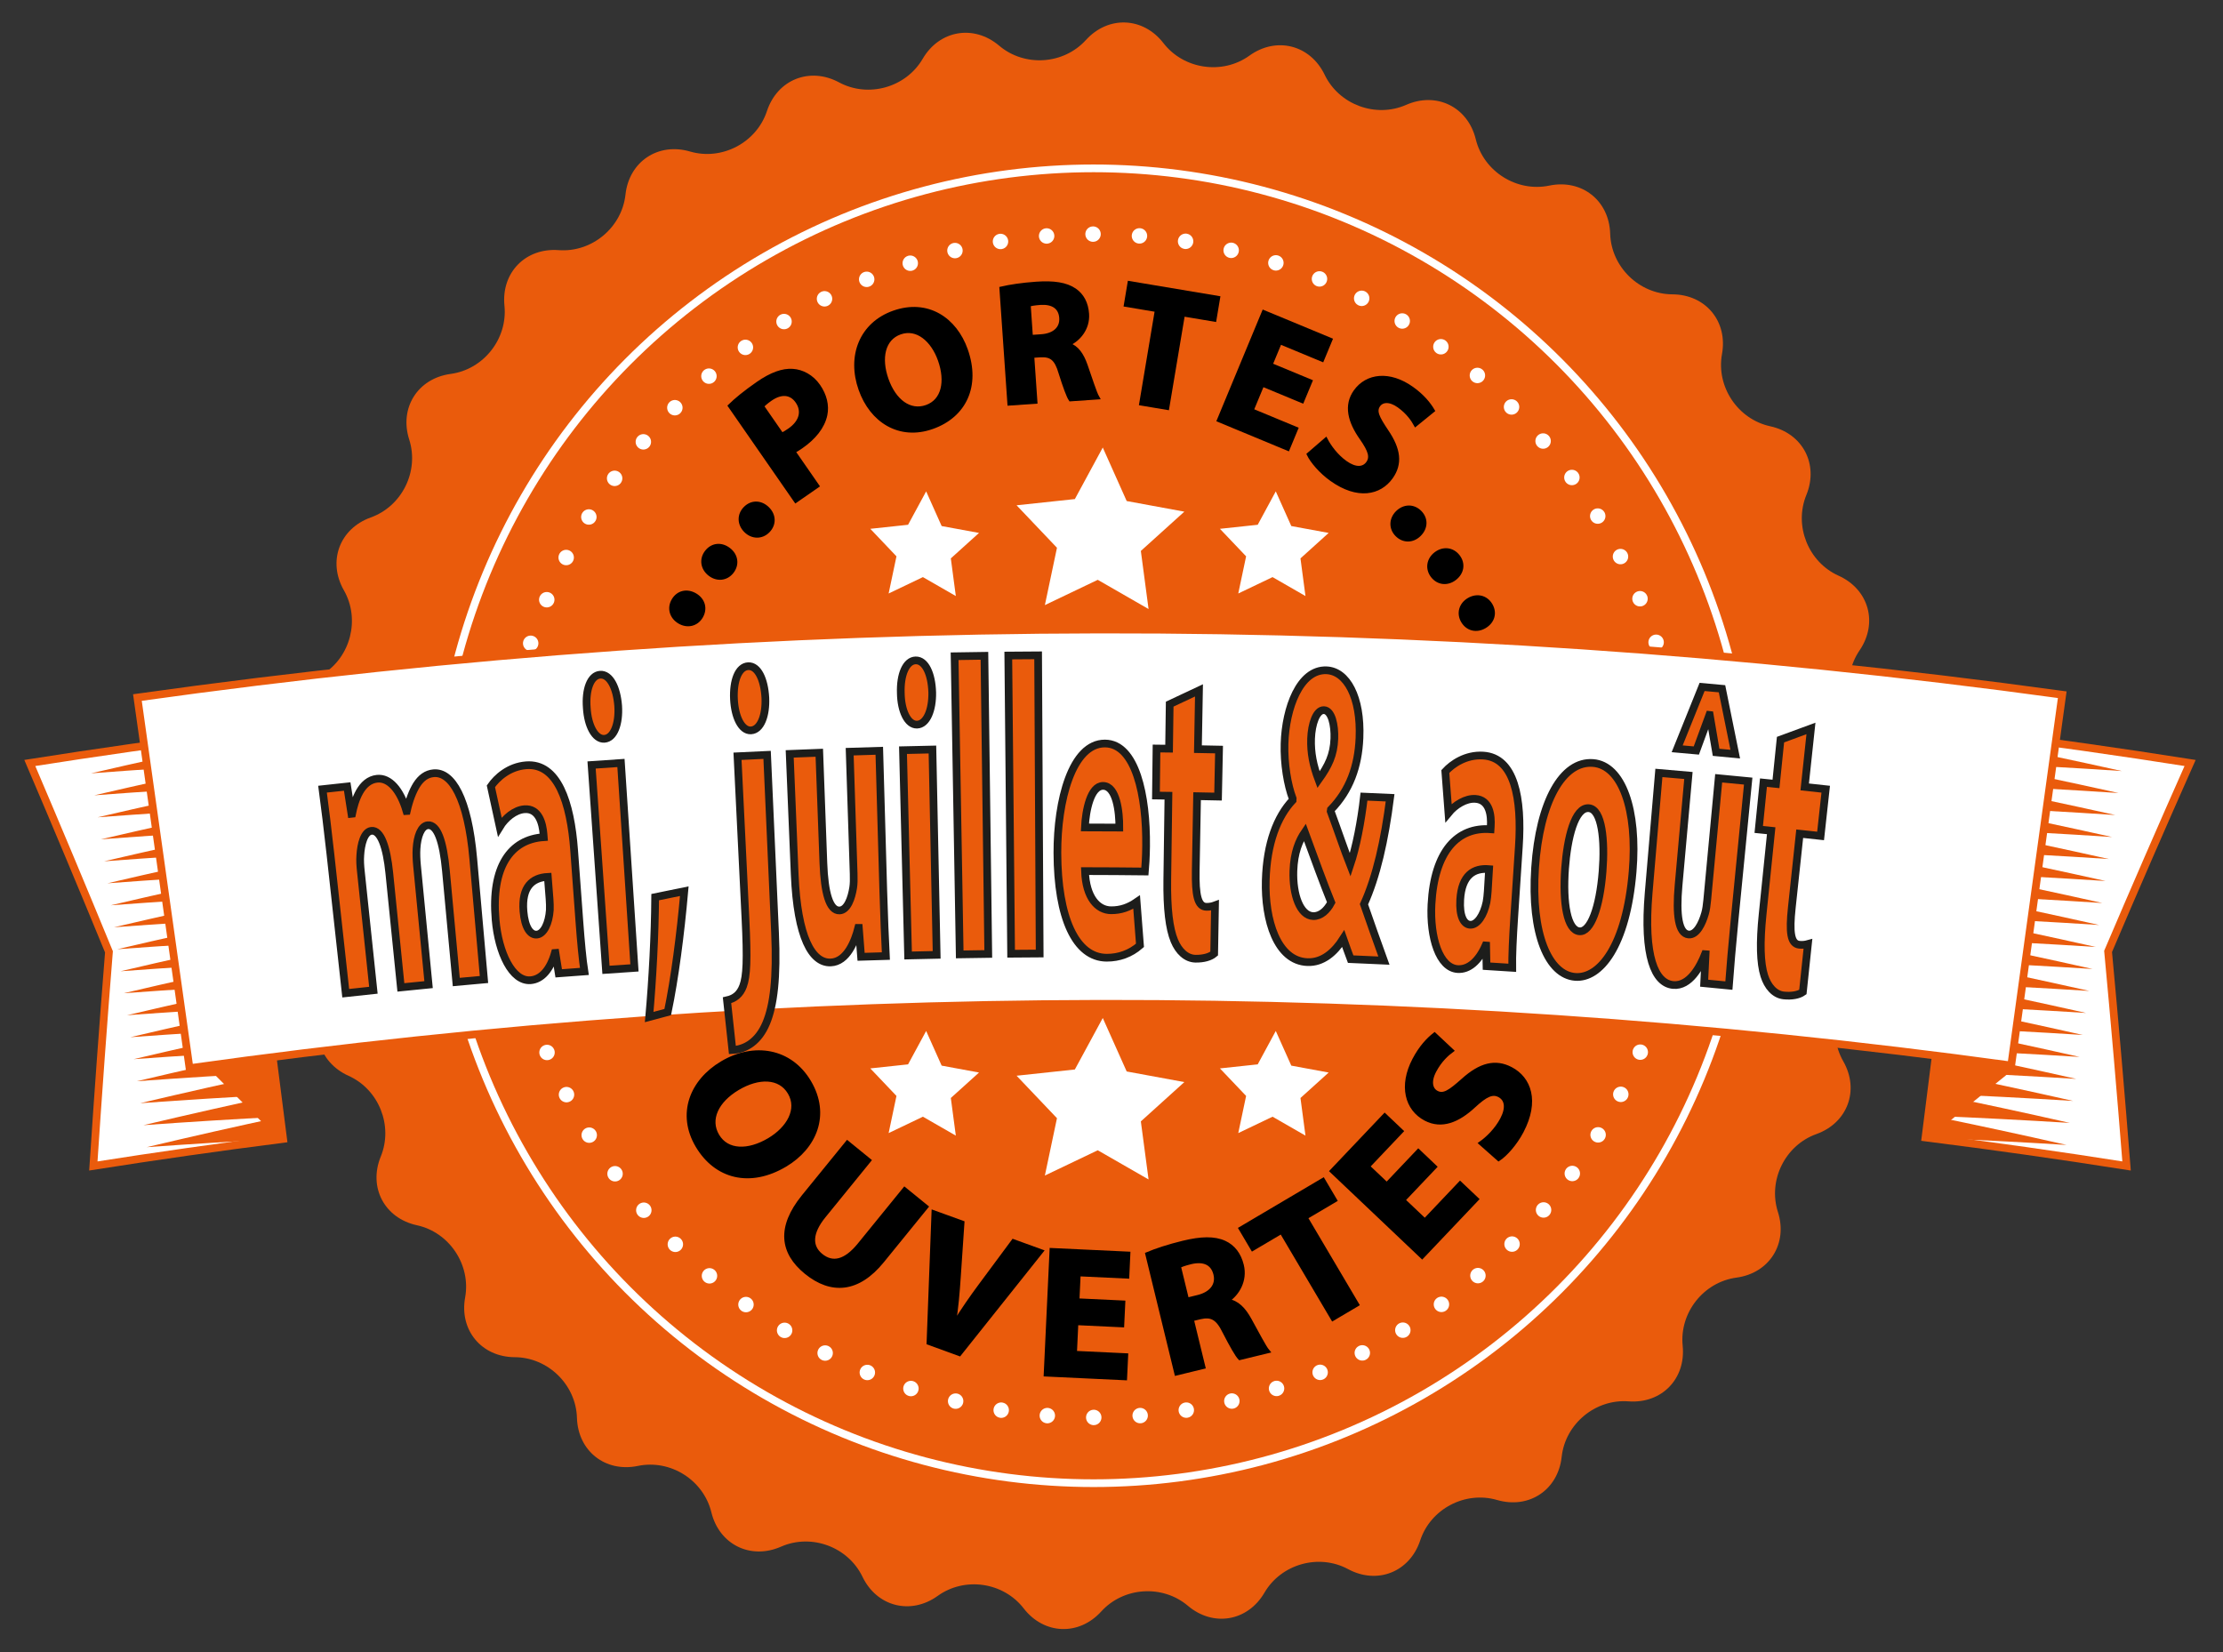 <?xml version="1.0" encoding="utf-8"?>
<!-- Generator: Adobe Illustrator 16.0.4, SVG Export Plug-In . SVG Version: 6.00 Build 0)  -->
<!DOCTYPE svg PUBLIC "-//W3C//DTD SVG 1.1//EN" "http://www.w3.org/Graphics/SVG/1.1/DTD/svg11.dtd">
<svg version="1.1" id="Laag_1" xmlns="http://www.w3.org/2000/svg" xmlns:xlink="http://www.w3.org/1999/xlink" x="0px" y="0px"
	 width="144.152px" height="107.16px" viewBox="0 0 144.152 107.16" enable-background="new 0 0 144.152 107.16"
	 xml:space="preserve">
<rect x="0" y="0" width="144.152" height="107.16" fill="#333333" stroke="none"/>
<path fill="#EA5B0C" d="M109.114,87.275c0.215,2.144-1.366,3.766-3.514,3.604c-2.148-0.161-4.099,1.459-4.333,3.602
	c-0.234,2.142-2.118,3.398-4.187,2.795c-2.067-0.604-4.312,0.574-4.986,2.621c-0.675,2.045-2.779,2.885-4.677,1.862
	c-1.896-1.022-4.337-0.334-5.423,1.527c-1.085,1.86-3.317,2.243-4.961,0.853c-1.644-1.394-4.173-1.229-5.622,0.366
	s-3.712,1.505-5.03-0.2c-1.317-1.705-3.826-2.068-5.574-0.811c-1.749,1.259-3.944,0.701-4.879-1.24
	c-0.936-1.941-3.312-2.818-5.284-1.951c-1.973,0.866-4.003-0.136-4.515-2.229c-0.511-2.094-2.653-3.446-4.764-3.008
	c-2.11,0.438-3.888-0.965-3.952-3.119c-0.063-2.152-1.88-3.922-4.034-3.932c-2.153-0.011-3.602-1.752-3.217-3.871
	s-1.022-4.229-3.128-4.686c-2.104-0.457-3.159-2.462-2.342-4.456c0.816-1.994-0.122-4.349-2.086-5.233
	c-1.964-0.883-2.578-3.064-1.365-4.845s0.785-4.278-0.952-5.553c-1.736-1.274-1.885-3.534-0.328-5.022
	c1.559-1.49,1.658-4.021,0.225-5.629c-1.436-1.607-1.109-3.849,0.724-4.981c1.833-1.132,2.458-3.589,1.389-5.46
	c-1.068-1.871-0.283-3.996,1.744-4.722c2.028-0.726,3.15-3,2.493-5.052c-0.657-2.052,0.553-3.967,2.688-4.256
	c2.135-0.289,3.705-2.279,3.488-4.423c-0.215-2.144,1.366-3.766,3.515-3.604c2.147,0.161,4.098-1.459,4.333-3.601
	c0.233-2.142,2.118-3.4,4.186-2.795c2.068,0.605,4.312-0.575,4.987-2.621c0.674-2.046,2.779-2.884,4.676-1.863
	c1.897,1.021,4.337,0.334,5.423-1.527c1.085-1.861,3.318-2.244,4.961-0.851c1.645,1.393,4.173,1.228,5.622-0.367
	c1.449-1.595,3.712-1.505,5.03,0.2s3.827,2.069,5.575,0.811c1.749-1.259,3.943-0.7,4.879,1.241c0.935,1.941,3.312,2.819,5.284,1.952
	c1.972-0.868,4.003,0.135,4.514,2.228c0.511,2.093,2.654,3.446,4.764,3.008c2.11-0.438,3.889,0.965,3.952,3.118
	c0.064,2.153,1.88,3.923,4.034,3.933c2.154,0.01,3.602,1.751,3.217,3.871s1.023,4.228,3.128,4.685
	c2.105,0.457,3.159,2.462,2.342,4.456c-0.816,1.994,0.122,4.349,2.087,5.233c1.964,0.884,2.577,3.065,1.364,4.845
	c-1.213,1.78-0.785,4.279,0.952,5.553s1.885,3.534,0.328,5.023c-1.558,1.489-1.658,4.021-0.224,5.629s1.108,3.85-0.725,4.98
	c-1.833,1.133-2.458,3.59-1.389,5.461s0.284,3.996-1.744,4.722s-3.15,3-2.493,5.052c0.657,2.053-0.553,3.967-2.688,4.256
	C110.468,83.141,108.898,85.131,109.114,87.275z"/>
<circle fill="none" stroke="#FFFFFF" stroke-width="0.5" stroke-miterlimit="10" cx="70.914" cy="53.552" r="42.634"/>
<g>
	
		<circle fill="none" stroke="#FFFFFF" stroke-linecap="round" stroke-miterlimit="10" stroke-dasharray="0,3.013" cx="70.914" cy="53.552" r="38.37"/>
</g>
<g>
	<g>
		<path stroke="#000000" stroke-width="0.25" stroke-miterlimit="10" d="M44.055,40.327c-0.522-0.312-0.687-0.895-0.381-1.407
			s0.881-0.642,1.413-0.325c0.513,0.306,0.683,0.879,0.371,1.401C45.158,40.499,44.568,40.632,44.055,40.327z"/>
		<path stroke="#000000" stroke-width="0.25" stroke-miterlimit="10" d="M46.028,37.236c-0.48-0.373-0.571-0.972-0.205-1.443
			c0.366-0.471,0.953-0.529,1.442-0.149c0.472,0.367,0.57,0.957,0.196,1.437C47.102,37.543,46.5,37.603,46.028,37.236z"/>
		<path stroke="#000000" stroke-width="0.25" stroke-miterlimit="10" d="M48.357,34.42c-0.432-0.428-0.45-1.034-0.029-1.458
			s1.01-0.41,1.45,0.026c0.424,0.42,0.45,1.018,0.021,1.45C49.386,34.854,48.781,34.841,48.357,34.42z"/>
		<path stroke="#000000" stroke-width="0.25" stroke-miterlimit="10" d="M47.33,26.321c0.384-0.376,0.957-0.855,1.818-1.453
			c0.871-0.604,1.607-0.868,2.255-0.823c0.617,0.039,1.245,0.371,1.669,0.982c0.424,0.611,0.58,1.271,0.453,1.88
			c-0.167,0.788-0.738,1.486-1.572,2.064c-0.185,0.129-0.358,0.235-0.5,0.307L53,31.51l-1.398,0.97L47.33,26.321z M50.694,28.185
			c0.14-0.056,0.294-0.149,0.498-0.291c0.75-0.52,0.95-1.221,0.507-1.86c-0.398-0.574-1.034-0.641-1.738-0.152
			c-0.287,0.199-0.462,0.362-0.545,0.46L50.694,28.185z"/>
		<path stroke="#000000" stroke-width="0.25" stroke-miterlimit="10" d="M62.634,22.688c0.83,2.347-0.091,4.273-2.183,5.013
			c-2.124,0.751-3.934-0.414-4.654-2.453c-0.758-2.146,0.045-4.233,2.158-4.98C60.154,19.49,61.936,20.712,62.634,22.688z
			 M57.496,24.611c0.495,1.402,1.503,2.157,2.586,1.774c1.094-0.387,1.353-1.649,0.861-3.04c-0.454-1.285-1.46-2.172-2.576-1.778
			C57.273,21.954,57.004,23.22,57.496,24.611z"/>
		<path stroke="#000000" stroke-width="0.25" stroke-miterlimit="10" d="M64.933,18.708c0.544-0.128,1.359-0.252,2.269-0.315
			c1.123-0.078,1.921,0.036,2.489,0.426c0.474,0.328,0.758,0.839,0.806,1.535c0.067,0.966-0.572,1.676-1.207,1.957l0.002,0.034
			c0.543,0.177,0.87,0.662,1.109,1.345c0.295,0.837,0.6,1.809,0.766,2.091l-1.752,0.121c-0.138-0.205-0.361-0.81-0.65-1.727
			c-0.268-0.929-0.611-1.165-1.308-1.128l-0.517,0.036l0.206,2.976l-1.696,0.118L64.933,18.708z M66.854,21.847l0.674-0.046
			c0.854-0.06,1.33-0.521,1.284-1.184c-0.048-0.696-0.544-1.012-1.331-0.969c-0.416,0.029-0.649,0.079-0.771,0.11L66.854,21.847z"/>
		<path stroke="#000000" stroke-width="0.25" stroke-miterlimit="10" d="M75.013,20.111l-2.011-0.337l0.238-1.422l5.755,0.964
			l-0.238,1.422l-2.044-0.343l-1.017,6.065l-1.699-0.285L75.013,20.111z"/>
		<path stroke="#000000" stroke-width="0.25" stroke-miterlimit="10" d="M84.441,26.017l-2.581-1.071l-0.691,1.665l2.883,1.196
			l-0.54,1.301l-4.475-1.857l2.911-7.014l4.329,1.796l-0.54,1.301L83,22.199l-0.604,1.457l2.581,1.071L84.441,26.017z"/>
		<path stroke="#000000" stroke-width="0.25" stroke-miterlimit="10" d="M85.971,28.512c0.238,0.46,0.679,1.064,1.275,1.489
			c0.642,0.457,1.171,0.433,1.458,0.029c0.274-0.385,0.138-0.814-0.416-1.609c-0.772-1.089-1.037-2.135-0.396-3.033
			c0.751-1.055,2.206-1.235,3.664-0.196c0.696,0.496,1.105,1.009,1.355,1.435l-1.115,0.906c-0.163-0.295-0.479-0.783-1.084-1.214
			c-0.605-0.431-1.095-0.365-1.323-0.044c-0.281,0.395-0.057,0.817,0.525,1.688c0.804,1.181,0.913,2.115,0.292,2.986
			c-0.737,1.036-2.162,1.349-3.859,0.14c-0.706-0.502-1.272-1.183-1.483-1.623L85.971,28.512z"/>
		<path stroke="#000000" stroke-width="0.25" stroke-miterlimit="10" d="M90.618,33.235c0.434-0.427,1.039-0.438,1.458-0.013
			c0.419,0.425,0.398,1.015-0.043,1.449c-0.425,0.419-1.022,0.438-1.449,0.005C90.173,34.259,90.193,33.654,90.618,33.235z"/>
		<path stroke="#000000" stroke-width="0.25" stroke-miterlimit="10" d="M93.101,35.917c0.482-0.371,1.084-0.308,1.448,0.165
			c0.364,0.473,0.271,1.056-0.219,1.433c-0.474,0.364-1.069,0.311-1.439-0.171C92.534,36.878,92.629,36.28,93.101,35.917z"/>
		<path stroke="#000000" stroke-width="0.25" stroke-miterlimit="10" d="M95.245,38.892c0.524-0.309,1.114-0.173,1.417,0.341
			c0.304,0.515,0.141,1.082-0.393,1.396c-0.515,0.303-1.099,0.177-1.408-0.347C94.563,39.777,94.73,39.195,95.245,38.892z"/>
	</g>
</g>
<circle fill="none" cx="69.552" cy="57.134" r="30.587"/>
<g>
	<path stroke="#000000" stroke-width="0.25" stroke-miterlimit="10" d="M50.918,75.548c-2.28,1.356-4.484,0.796-5.692-1.236
		c-1.227-2.062-0.387-4.196,1.594-5.374c2.083-1.238,4.432-0.834,5.652,1.219C53.742,72.291,52.836,74.407,50.918,75.548z
		 M47.838,70.58c-1.362,0.81-1.941,2.02-1.315,3.072c0.632,1.062,2.005,1.069,3.355,0.266c1.249-0.742,1.966-1.979,1.321-3.062
		C50.567,69.794,49.188,69.776,47.838,70.58z"/>
	<path stroke="#000000" stroke-width="0.25" stroke-miterlimit="10" d="M56.367,75.251l-2.937,3.612
		c-0.878,1.079-0.915,1.962-0.188,2.552c0.744,0.605,1.578,0.417,2.479-0.69l2.937-3.611l1.415,1.15l-2.861,3.519
		c-1.574,1.936-3.301,2.062-4.938,0.73c-1.583-1.286-1.802-2.918-0.175-4.92l2.846-3.499L56.367,75.251z"/>
	<path stroke="#000000" stroke-width="0.25" stroke-miterlimit="10" d="M60.211,87.089l0.32-8.483l1.884,0.683l-0.241,3.55
		c-0.067,0.996-0.146,1.95-0.309,2.963l0.033,0.012c0.523-0.844,1.087-1.66,1.661-2.434l2.147-2.896l1.827,0.663l-5.316,6.672
		L60.211,87.089z"/>
	<path stroke="#000000" stroke-width="0.25" stroke-miterlimit="10" d="M72.775,85.952l-2.975-0.141l-0.09,1.919l3.322,0.157
		l-0.071,1.499l-5.156-0.243l0.38-8.083l4.989,0.234l-0.07,1.499l-3.154-0.148l-0.079,1.68l2.975,0.14L72.775,85.952z"/>
	<path stroke="#000000" stroke-width="0.25" stroke-miterlimit="10" d="M74.392,81.326c0.549-0.232,1.383-0.51,2.327-0.739
		c1.166-0.284,2.024-0.308,2.691-0.001c0.558,0.26,0.947,0.745,1.123,1.468c0.244,1.002-0.3,1.863-0.916,2.272l0.009,0.035
		c0.602,0.088,1.032,0.539,1.406,1.214c0.461,0.826,0.955,1.792,1.181,2.059l-1.818,0.442c-0.183-0.19-0.525-0.786-0.994-1.696
		c-0.448-0.929-0.852-1.114-1.577-0.95l-0.536,0.131l0.752,3.089l-1.76,0.429L74.392,81.326z M76.976,84.278l0.699-0.171
		c0.886-0.215,1.303-0.786,1.135-1.474c-0.176-0.723-0.753-0.965-1.572-0.778c-0.431,0.105-0.667,0.2-0.79,0.254L76.976,84.278z"/>
	<path stroke="#000000" stroke-width="0.25" stroke-miterlimit="10" d="M83.095,79.892l-1.87,1.105l-0.781-1.322l5.352-3.162
		l0.781,1.322l-1.901,1.123l3.333,5.641l-1.581,0.934L83.095,79.892z"/>
	<path stroke="#000000" stroke-width="0.25" stroke-miterlimit="10" d="M93.05,75.67l-2.047,2.156l1.392,1.321l2.286-2.409
		l1.088,1.031l-3.55,3.74l-5.862-5.563l3.435-3.618l1.087,1.031l-2.171,2.288l1.218,1.155l2.047-2.157L93.05,75.67z"/>
	<path stroke="#000000" stroke-width="0.25" stroke-miterlimit="10" d="M96.016,74.14c0.451-0.318,1.024-0.87,1.387-1.561
		c0.39-0.743,0.288-1.298-0.18-1.543c-0.445-0.233-0.879-0.027-1.638,0.671c-1.038,0.973-2.104,1.402-3.144,0.856
		c-1.222-0.641-1.621-2.15-0.736-3.839c0.424-0.807,0.905-1.312,1.319-1.637l1.117,1.046c-0.289,0.214-0.758,0.618-1.125,1.319
		c-0.368,0.701-0.228,1.208,0.145,1.402c0.456,0.24,0.87-0.058,1.705-0.798c1.13-1.019,2.1-1.269,3.109-0.739
		c1.199,0.629,1.734,2.088,0.704,4.053c-0.429,0.817-1.064,1.514-1.499,1.8L96.016,74.14z"/>
</g>
<g>
	<g>
		<path fill="#FFFFFF" stroke="#EA5B0C" stroke-width="0.5" stroke-miterlimit="10" d="M1.933,49.479
			c4.352-0.686,8.71-1.307,13.074-1.864c1.117,8.749,2.234,17.497,3.352,26.245c-4.108,0.523-8.211,1.109-12.306,1.754
			c0.305-4.627,0.643-9.256,1.013-13.887C5.384,57.637,3.674,53.554,1.933,49.479z"/>
		<path fill="#EA5B0C" d="M18.283,74.082c-1.561-1.594-3.137-3.18-4.729-4.756c1.35-0.186,2.7-0.365,4.053-0.538
			C17.832,70.553,18.057,72.316,18.283,74.082z"/>
	</g>
	<g>
		<path fill="#EA5B0C" d="M14.031,74.434c-1.184-8.57-2.368-17.139-3.551-25.708"/>
		<g>
			<g>
				<path fill="#EA5B0C" d="M18.271,72.416c0.061,0.477,0.122,0.954,0.182,1.432c-2.979,0.15-5.958,0.332-8.939,0.547
					C12.424,73.704,15.343,73.044,18.271,72.416z"/>
			</g>
			<g>
				<path fill="#EA5B0C" d="M18.089,70.986c0.062,0.477,0.121,0.953,0.183,1.43c-2.989,0.152-5.979,0.336-8.971,0.553
					C12.222,72.275,15.151,71.616,18.089,70.986z"/>
			</g>
			<g>
				<path fill="#EA5B0C" d="M17.906,69.557c0.061,0.477,0.122,0.953,0.183,1.43c-2.999,0.152-5.999,0.338-9,0.556
					C12.019,70.85,14.958,70.188,17.906,69.557z"/>
			</g>
			<g>
				<path fill="#EA5B0C" d="M17.724,68.125c0.061,0.477,0.122,0.954,0.182,1.432c-3.008,0.154-6.019,0.34-9.03,0.561
					C11.817,69.421,14.766,68.758,17.724,68.125z"/>
			</g>
			<g>
				<path fill="#EA5B0C" d="M17.542,66.695c0.062,0.477,0.122,0.953,0.183,1.43c-3.02,0.156-6.039,0.344-9.062,0.564
					C11.615,67.994,14.574,67.329,17.542,66.695z"/>
			</g>
			<g>
				<path fill="#EA5B0C" d="M17.36,65.266c0.061,0.477,0.121,0.953,0.182,1.43c-3.028,0.156-6.059,0.347-9.09,0.568
					C11.412,66.566,14.382,65.9,17.36,65.266z"/>
			</g>
			<g>
				<path fill="#EA5B0C" d="M17.177,63.834c0.061,0.477,0.121,0.954,0.183,1.432c-3.039,0.157-6.079,0.348-9.121,0.571
					C11.21,65.139,14.189,64.471,17.177,63.834z"/>
			</g>
			<g>
				<path fill="#EA5B0C" d="M16.995,62.404c0.062,0.477,0.122,0.953,0.183,1.43c-3.049,0.16-6.1,0.354-9.15,0.577
					C11.007,63.711,13.997,63.042,16.995,62.404z"/>
			</g>
			<g>
				<path fill="#EA5B0C" d="M16.813,60.975c0.061,0.478,0.122,0.953,0.182,1.43c-3.059,0.162-6.119,0.355-9.181,0.582
					C10.805,62.284,13.805,61.613,16.813,60.975z"/>
			</g>
			<g>
				<path fill="#EA5B0C" d="M16.631,59.544c0.062,0.478,0.122,0.953,0.183,1.431c-3.069,0.162-6.14,0.356-9.211,0.584
					C10.603,60.855,13.613,60.186,16.631,59.544z"/>
			</g>
			<g>
				<path fill="#EA5B0C" d="M16.448,58.113c0.061,0.478,0.122,0.955,0.183,1.432c-3.078,0.163-6.159,0.359-9.24,0.589
					C10.4,59.43,13.42,58.755,16.448,58.113z"/>
			</g>
			<g>
				<path fill="#EA5B0C" d="M16.266,56.684c0.061,0.478,0.122,0.955,0.182,1.43c-3.089,0.166-6.179,0.363-9.271,0.595
					C10.198,58.001,13.228,57.327,16.266,56.684z"/>
			</g>
			<g>
				<path fill="#EA5B0C" d="M16.084,55.254c0.062,0.477,0.122,0.953,0.183,1.43c-3.1,0.166-6.199,0.365-9.302,0.599
					C9.996,56.574,13.036,55.898,16.084,55.254z"/>
			</g>
			<g>
				<path fill="#EA5B0C" d="M15.902,53.823c0.061,0.477,0.122,0.955,0.182,1.431c-3.108,0.167-6.22,0.368-9.332,0.602
					C9.793,55.146,12.843,54.469,15.902,53.823z"/>
			</g>
			<g>
				<path fill="#EA5B0C" d="M15.719,52.393c0.061,0.477,0.121,0.954,0.183,1.43c-3.119,0.169-6.24,0.371-9.361,0.607
					C9.591,53.719,12.651,53.04,15.719,52.393z"/>
			</g>
			<g>
				<path fill="#EA5B0C" d="M15.537,50.963c0.062,0.477,0.122,0.954,0.183,1.43c-3.13,0.17-6.26,0.374-9.392,0.61
					C9.389,52.291,12.459,51.611,15.537,50.963z"/>
			</g>
			<g>
				<path fill="#EA5B0C" d="M15.355,49.533c0.061,0.477,0.122,0.954,0.182,1.43c-3.139,0.171-6.28,0.376-9.421,0.614
					C9.187,50.864,12.267,50.182,15.355,49.533z"/>
			</g>
			<g>
				<path fill="#EA5B0C" d="M15.173,48.103c0.062,0.477,0.122,0.954,0.183,1.43c-3.149,0.172-6.3,0.378-9.452,0.618
					C8.984,49.436,12.074,48.753,15.173,48.103z"/>
			</g>
		</g>
	</g>
	<g>
		<path fill="#FFFFFF" stroke="#EA5B0C" stroke-width="0.5" stroke-miterlimit="10" d="M142.018,49.479
			c-4.61-0.727-9.229-1.381-13.854-1.963c-1.102,8.75-2.203,17.5-3.304,26.25c4.353,0.549,8.7,1.164,13.039,1.848
			c-0.365-4.637-0.765-9.274-1.199-13.913C138.441,57.616,140.213,53.543,142.018,49.479z"/>
		<path fill="#EA5B0C" d="M124.918,73.953c1.877-1.562,3.774-3.111,5.691-4.648c-1.676-0.229-3.354-0.447-5.03-0.656"/>
	</g>
	<g>
		<path fill="#EA5B0C" d="M133.003,48.661c-1.175,8.569-2.35,17.142-3.523,25.711"/>
		<g>
			<g>
				<path fill="#EA5B0C" d="M128.128,49.474c0.062-0.477,0.121-0.954,0.182-1.431c3.103,0.621,6.196,1.274,9.282,1.959
					C134.436,49.792,131.281,49.616,128.128,49.474z"/>
			</g>
			<g>
				<path fill="#EA5B0C" d="M127.948,50.903c0.06-0.477,0.121-0.953,0.181-1.43c3.093,0.619,6.178,1.271,9.253,1.955
					C134.235,51.22,131.09,51.045,127.948,50.903z"/>
			</g>
			<g>
				<path fill="#EA5B0C" d="M127.767,52.334c0.06-0.477,0.121-0.954,0.181-1.431c3.083,0.619,6.157,1.269,9.223,1.952
					C134.034,52.648,130.899,52.474,127.767,52.334z"/>
			</g>
			<g>
				<path fill="#EA5B0C" d="M127.586,53.765c0.061-0.477,0.12-0.954,0.182-1.431c3.071,0.617,6.137,1.266,9.191,1.947
					C133.833,54.075,130.708,53.903,127.586,53.765z"/>
			</g>
			<g>
				<path fill="#EA5B0C" d="M127.406,55.195c0.06-0.478,0.12-0.954,0.181-1.43c3.062,0.616,6.116,1.262,9.163,1.943
					C133.632,55.503,130.518,55.333,127.406,55.195z"/>
			</g>
			<g>
				<path fill="#EA5B0C" d="M127.225,56.625c0.061-0.477,0.121-0.953,0.181-1.43c3.052,0.615,6.096,1.261,9.132,1.938
					C133.432,56.932,130.327,56.762,127.225,56.625z"/>
			</g>
			<g>
				<path fill="#EA5B0C" d="M127.044,58.057c0.062-0.478,0.121-0.955,0.182-1.432c3.042,0.613,6.077,1.258,9.103,1.936
					C133.231,58.359,130.136,58.191,127.044,58.057z"/>
			</g>
			<g>
				<path fill="#EA5B0C" d="M126.863,59.486c0.061-0.478,0.121-0.954,0.181-1.432c3.032,0.612,6.058,1.256,9.072,1.932
					C133.03,59.787,129.946,59.62,126.863,59.486z"/>
			</g>
			<g>
				<path fill="#EA5B0C" d="M126.683,60.916c0.061-0.477,0.121-0.953,0.181-1.43c3.022,0.609,6.036,1.252,9.042,1.926
					C132.829,61.214,129.755,61.049,126.683,60.916z"/>
			</g>
			<g>
				<path fill="#EA5B0C" d="M126.502,62.348c0.061-0.478,0.121-0.955,0.182-1.432c3.012,0.609,6.016,1.25,9.012,1.923
					C132.628,62.643,129.564,62.479,126.502,62.348z"/>
			</g>
			<g>
				<path fill="#EA5B0C" d="M126.321,63.777c0.06-0.478,0.121-0.955,0.181-1.432c3.002,0.608,5.996,1.248,8.982,1.918
					C132.428,64.07,129.374,63.907,126.321,63.777z"/>
			</g>
			<g>
				<path fill="#EA5B0C" d="M126.141,65.208c0.06-0.478,0.12-0.954,0.181-1.431c2.992,0.606,5.976,1.246,8.952,1.914
					C132.227,65.498,129.183,65.336,126.141,65.208z"/>
			</g>
			<g>
				<path fill="#EA5B0C" d="M125.96,66.639c0.061-0.478,0.12-0.953,0.182-1.431c2.98,0.604,5.956,1.242,8.921,1.91
					C132.026,66.925,128.992,66.766,125.96,66.639z"/>
			</g>
			<g>
				<path fill="#EA5B0C" d="M125.779,68.068c0.061-0.478,0.121-0.955,0.181-1.432c2.973,0.604,5.937,1.24,8.893,1.906
					C131.825,68.354,128.801,68.193,125.779,68.068z"/>
			</g>
			<g>
				<path fill="#EA5B0C" d="M125.598,69.499c0.061-0.478,0.121-0.954,0.181-1.431c2.962,0.603,5.916,1.236,8.862,1.9
					C131.625,69.781,128.61,69.624,125.598,69.499z"/>
			</g>
			<g>
				<path fill="#EA5B0C" d="M125.417,70.93c0.061-0.478,0.121-0.955,0.182-1.431c2.951,0.603,5.896,1.233,8.832,1.897
					C131.424,71.208,128.419,71.053,125.417,70.93z"/>
			</g>
			<g>
				<path fill="#EA5B0C" d="M125.237,72.359c0.06-0.478,0.121-0.953,0.181-1.43c2.942,0.6,5.875,1.23,8.802,1.893
					C131.223,72.637,128.229,72.482,125.237,72.359z"/>
			</g>
			<g>
				<path fill="#EA5B0C" d="M125.056,73.79c0.06-0.478,0.121-0.954,0.181-1.431c2.932,0.599,5.854,1.229,8.771,1.89
					C131.022,74.064,128.038,73.911,125.056,73.79z"/>
			</g>
		</g>
	</g>
	<path fill="#FFFFFF" stroke="#EA5B0C" stroke-width="0.5" stroke-miterlimit="10" d="M130.419,69.098
		c-39.193-5.392-78.947-5.334-118.13,0.174c-1.126-8.013-2.252-16.023-3.378-24.036c41.4-5.819,83.404-5.88,124.816-0.183
		C132.625,53.068,131.522,61.083,130.419,69.098z"/>
</g>
<polygon fill="#FFFFFF" points="73.061,32.493 76.799,33.181 73.979,35.729 74.479,39.496 71.185,37.602 67.756,39.241 
	68.54,35.523 65.921,32.769 69.7,32.365 71.51,29.023 "/>
<polygon fill="#FFFFFF" points="61.062,34.115 63.485,34.561 61.657,36.212 61.981,38.654 59.846,37.426 57.624,38.489 
	58.132,36.079 56.435,34.294 58.884,34.032 60.057,31.866 "/>
<polygon fill="#FFFFFF" points="83.735,34.115 86.158,34.561 84.33,36.212 84.654,38.654 82.519,37.426 80.296,38.489 
	80.805,36.079 79.107,34.294 81.557,34.032 82.729,31.866 "/>
<polygon fill="#FFFFFF" points="73.061,69.486 76.799,70.174 73.979,72.723 74.479,76.488 71.185,74.596 67.756,76.234 
	68.54,72.516 65.921,69.762 69.7,69.357 71.51,66.018 "/>
<polygon fill="#FFFFFF" points="61.062,69.107 63.485,69.555 61.657,71.206 61.981,73.646 59.846,72.419 57.624,73.482 
	58.132,71.072 56.435,69.287 58.884,69.025 60.057,66.859 "/>
<polygon fill="#FFFFFF" points="83.735,69.107 86.158,69.555 84.33,71.206 84.654,73.646 82.519,72.419 80.296,73.482 
	80.805,71.072 79.107,69.287 81.557,69.025 82.729,66.859 "/>
<path fill="none" d="M22.965,65.814c20.525-4.281,76.09-4.484,95.898,0.166"/>
<g>
	<g>
		<path fill="#EA5B0C" stroke="#1D1D1B" stroke-width="0.5" stroke-miterlimit="10" d="M21.427,55.397
			c-0.181-1.652-0.36-3.057-0.513-4.219c0.533-0.059,1.066-0.116,1.6-0.173c0.092,0.593,0.185,1.186,0.277,1.779
			c0.012-0.001,0.025-0.002,0.038-0.004c0.172-0.868,0.579-2.171,1.63-2.278c0.789-0.08,1.5,0.726,1.897,2.083
			c0.008-0.001,0.017-0.002,0.025-0.002c0.158-0.7,0.38-1.269,0.631-1.676c0.296-0.466,0.651-0.719,1.102-0.761
			c1.179-0.11,2.228,1.603,2.577,5.563c0.231,2.604,0.462,5.209,0.693,7.813c-0.599,0.053-1.198,0.107-1.797,0.163
			c-0.224-2.404-0.447-4.809-0.67-7.214c-0.179-1.925-0.567-3.011-1.177-2.953c-0.435,0.041-0.683,0.722-0.73,1.52
			c-0.021,0.304-0.003,0.739,0.029,1.065c0.251,2.584,0.501,5.168,0.752,7.752c-0.599,0.059-1.198,0.118-1.796,0.179
			c-0.25-2.476-0.501-4.95-0.752-7.425c-0.169-1.681-0.558-2.791-1.154-2.729c-0.485,0.05-0.685,0.892-0.725,1.582
			c-0.028,0.331,0,0.712,0.035,1.037c0.271,2.573,0.543,5.146,0.814,7.719c-0.598,0.063-1.197,0.128-1.795,0.193
			C22.086,61.407,21.756,58.402,21.427,55.397z"/>
		<path fill="#EA5B0C" stroke="#1D1D1B" stroke-width="0.5" stroke-miterlimit="10" d="M36.23,63.121
			c-0.071-0.441-0.142-0.882-0.212-1.322c-0.012,0.001-0.024,0.002-0.037,0.003c-0.308,1.09-0.869,1.708-1.573,1.766
			c-1.2,0.098-2.085-1.794-2.269-3.91c-0.301-3.445,0.97-5.227,3.121-5.367c-0.005-0.062-0.01-0.126-0.015-0.189
			c-0.055-0.706-0.308-1.698-1.242-1.623c-0.623,0.05-1.245,0.566-1.596,1.143c-0.19-0.877-0.382-1.754-0.574-2.63
			c0.38-0.552,1.166-1.274,2.281-1.363c2.046-0.162,2.889,2.401,3.117,5.524c0.113,1.54,0.227,3.079,0.34,4.618
			c0.094,1.276,0.208,2.498,0.323,3.226C37.34,63.036,36.785,63.078,36.23,63.121z M35.523,56.865
			c-0.989,0.05-1.711,0.629-1.579,2.23c0.087,1.059,0.447,1.548,0.862,1.515c0.464-0.037,0.79-0.745,0.848-1.597
			c0.007-0.22,0.001-0.465-0.018-0.709C35.597,57.825,35.56,57.346,35.523,56.865z"/>
		<path fill="#EA5B0C" stroke="#1D1D1B" stroke-width="0.5" stroke-miterlimit="10" d="M40.086,45.779
			c0.075,1.142-0.267,2.092-0.896,2.134c-0.604,0.042-1.071-0.854-1.139-1.996c-0.097-1.195,0.246-2.12,0.869-2.162
			C39.542,43.713,39.994,44.583,40.086,45.779z M39.294,62.895c-0.311-4.429-0.622-8.857-0.933-13.286
			c0.635-0.044,1.27-0.088,1.905-0.13c0.292,4.43,0.584,8.86,0.876,13.29C40.526,62.81,39.91,62.852,39.294,62.895z"/>
		<path fill="#EA5B0C" stroke="#1D1D1B" stroke-width="0.5" stroke-miterlimit="10" d="M42.096,65.956
			c0.218-2.444,0.371-5.293,0.389-7.776c0.629-0.13,1.259-0.259,1.889-0.386c-0.246,2.796-0.625,5.684-1.074,7.84
			C42.899,65.74,42.497,65.848,42.096,65.956z"/>
		<path fill="#EA5B0C" stroke="#1D1D1B" stroke-width="0.5" stroke-miterlimit="10" d="M47.144,64.869
			c0.48-0.106,0.842-0.37,1.045-0.926c0.236-0.64,0.281-1.704,0.152-4.343c-0.172-3.519-0.344-7.037-0.517-10.556
			c0.64-0.031,1.279-0.061,1.919-0.09c0.172,3.846,0.343,7.691,0.515,11.537c0.129,2.912-0.083,4.693-0.572,5.86
			c-0.489,1.169-1.317,1.699-2.193,1.745C47.377,67.021,47.261,65.945,47.144,64.869z M49.63,45.252
			c0.05,1.143-0.299,2.085-0.94,2.115c-0.604,0.028-1.039-0.877-1.096-2.02c-0.059-1.197,0.291-2.114,0.926-2.144
			C49.143,43.175,49.564,44.056,49.63,45.252z"/>
		<path fill="#EA5B0C" stroke="#1D1D1B" stroke-width="0.5" stroke-miterlimit="10" d="M57.276,57.729
			c0.049,1.741,0.114,3.157,0.169,4.272c-0.536,0.015-1.071,0.031-1.607,0.048c-0.048-0.625-0.097-1.25-0.146-1.875
			c-0.012,0-0.024,0.001-0.037,0.001c-0.207,0.825-0.722,2.204-1.791,2.242c-1.203,0.044-2.159-1.606-2.332-5.716
			c-0.107-2.604-0.215-5.207-0.323-7.81c0.64-0.026,1.28-0.051,1.919-0.075c0.088,2.386,0.177,4.772,0.265,7.159
			c0.072,1.933,0.397,3.092,1.047,3.069c0.515-0.018,0.782-0.816,0.884-1.475c0.041-0.246,0.043-0.573,0.032-0.9
			c-0.086-2.641-0.172-5.281-0.258-7.921c0.64-0.021,1.28-0.041,1.92-0.059C57.106,51.703,57.191,54.716,57.276,57.729z"/>
		<path fill="#EA5B0C" stroke="#1D1D1B" stroke-width="0.5" stroke-miterlimit="10" d="M60.451,44.901
			c0.023,1.144-0.361,2.077-0.991,2.092c-0.604,0.014-1.031-0.901-1.047-2.045c-0.043-1.198,0.341-2.107,0.965-2.121
			C60.002,42.812,60.414,43.703,60.451,44.901z M58.887,61.964c-0.11-4.438-0.22-8.876-0.331-13.314
			c0.636-0.016,1.272-0.03,1.908-0.043c0.091,4.438,0.183,8.876,0.274,13.316C60.121,61.935,59.504,61.948,58.887,61.964z"/>
		<path fill="#EA5B0C" stroke="#1D1D1B" stroke-width="0.5" stroke-miterlimit="10" d="M61.902,42.558
			c0.645-0.011,1.289-0.021,1.934-0.029c0.083,6.445,0.166,12.891,0.249,19.336c-0.617,0.008-1.234,0.018-1.851,0.028
			C62.123,55.448,62.012,49.003,61.902,42.558z"/>
		<path fill="#EA5B0C" stroke="#1D1D1B" stroke-width="0.5" stroke-miterlimit="10" d="M65.384,42.512
			c0.645-0.006,1.289-0.011,1.934-0.014c0.033,6.446,0.066,12.892,0.1,19.338c-0.617,0.003-1.234,0.007-1.851,0.013
			C65.505,55.403,65.444,48.958,65.384,42.512z"/>
		<path fill="#EA5B0C" stroke="#1D1D1B" stroke-width="0.5" stroke-miterlimit="10" d="M70.358,56.492
			c0.06,1.716,0.817,2.534,1.688,2.539c0.637,0.004,1.153-0.184,1.66-0.532c0.072,0.936,0.145,1.871,0.217,2.807
			c-0.615,0.539-1.359,0.807-2.162,0.803c-2.016-0.01-3.179-2.618-3.193-6.787c-0.012-3.376,0.944-7.114,3.085-7.105
			c1.988,0.01,2.705,3.372,2.667,6.666c-0.007,0.709-0.051,1.335-0.078,1.634C72.947,56.502,71.653,56.494,70.358,56.492z
			 M72.584,53.669c0.007-1.007-0.181-2.699-1.056-2.703c-0.8-0.003-1.126,1.577-1.177,2.694
			C71.095,53.662,71.839,53.665,72.584,53.669z"/>
		<path fill="#EA5B0C" stroke="#1D1D1B" stroke-width="0.5" stroke-miterlimit="10" d="M77.749,44.771
			c-0.023,1.271-0.046,2.542-0.069,3.812c0.456,0.008,0.912,0.017,1.369,0.027c-0.021,1.017-0.043,2.033-0.064,3.05
			c-0.453-0.01-0.906-0.019-1.359-0.027c-0.028,1.606-0.058,3.213-0.087,4.819c-0.028,1.607,0.13,2.346,0.694,2.356
			c0.232,0.005,0.417-0.046,0.555-0.097c-0.019,1.043-0.036,2.087-0.054,3.131c-0.249,0.213-0.689,0.341-1.213,0.331
			c-0.596-0.011-1.087-0.481-1.37-1.167c-0.329-0.796-0.483-2.078-0.458-3.957c0.025-1.815,0.05-3.631,0.075-5.446
			c-0.27-0.004-0.54-0.007-0.81-0.011c0.012-1.017,0.023-2.034,0.036-3.05c0.271,0.003,0.544,0.007,0.815,0.01
			c0.014-0.962,0.026-1.924,0.04-2.887C76.481,45.367,77.114,45.068,77.749,44.771z"/>
		<path fill="#EA5B0C" stroke="#1D1D1B" stroke-width="0.5" stroke-miterlimit="10" d="M87.585,62.201
			c-0.153-0.415-0.308-0.83-0.482-1.327c-0.575,0.903-1.342,1.556-2.314,1.521c-1.979-0.068-2.781-2.731-2.711-5.292
			c0.067-2.423,0.748-4.148,1.743-5.206c0.002-0.036,0.003-0.073,0.004-0.109c-0.333-0.883-0.567-2.252-0.528-3.559
			c0.068-2.314,0.996-4.822,2.713-4.76c1.322,0.048,2.258,1.75,2.146,4.39c-0.077,1.851-0.646,3.408-1.851,4.643
			c-0.005,0.036-0.011,0.073-0.016,0.109c0.441,1.188,0.896,2.541,1.266,3.483c0.379-1.129,0.711-2.806,0.893-4.433
			c0.565,0.024,1.13,0.049,1.695,0.075c-0.353,2.765-0.882,5.112-1.696,6.904c0.416,1.19,0.839,2.409,1.293,3.656
			C89.021,62.263,88.303,62.231,87.585,62.201z M86.324,58.526c-0.472-1.163-1.088-2.849-1.714-4.559
			c-0.365,0.533-0.7,1.312-0.739,2.51c-0.05,1.551,0.435,2.902,1.279,2.933C85.639,59.428,86.058,59.034,86.324,58.526z
			 M85.018,47.904c-0.032,0.926,0.141,1.749,0.483,2.661c0.646-0.904,0.986-1.599,1.026-2.661c0.033-0.871-0.171-1.833-0.676-1.851
			C85.36,46.035,85.051,46.951,85.018,47.904z"/>
		<path fill="#EA5B0C" stroke="#1D1D1B" stroke-width="0.5" stroke-miterlimit="10" d="M96.395,62.656
			c-0.009-0.446-0.019-0.893-0.027-1.338c-0.012-0.001-0.024-0.002-0.036-0.003c-0.456,1.037-1.098,1.571-1.802,1.53
			c-1.202-0.068-1.815-2.064-1.705-4.187c0.18-3.453,1.685-5.041,3.833-4.882c0.004-0.063,0.008-0.127,0.012-0.19
			c0.044-0.707-0.069-1.724-1.005-1.779c-0.623-0.037-1.31,0.388-1.738,0.911c-0.067-0.895-0.135-1.79-0.204-2.685
			c0.454-0.494,1.33-1.101,2.447-1.034c2.048,0.123,2.528,2.779,2.321,5.903c-0.101,1.541-0.202,3.081-0.303,4.621
			c-0.084,1.276-0.14,2.502-0.127,3.239C97.506,62.726,96.951,62.69,96.395,62.656z M96.561,56.363
			c-0.985-0.088-1.781,0.386-1.872,1.99c-0.061,1.06,0.229,1.595,0.644,1.619c0.465,0.027,0.886-0.629,1.06-1.464
			c0.038-0.216,0.065-0.46,0.081-0.705C96.503,57.324,96.532,56.844,96.561,56.363z"/>
		<path fill="#EA5B0C" stroke="#1D1D1B" stroke-width="0.5" stroke-miterlimit="10" d="M105.869,56.515
			c-0.407,4.857-2.131,6.956-3.719,6.838c-1.731-0.131-2.894-2.774-2.606-7.069c0.288-4.293,1.78-6.952,3.753-6.803
			C105.18,49.623,106.202,52.525,105.869,56.515z M101.489,56.312c-0.164,2.281,0.14,4.023,0.935,4.083
			c0.72,0.055,1.31-1.511,1.497-3.899c0.156-1.982-0.036-4.02-0.896-4.085C102.114,52.341,101.631,54.355,101.489,56.312z"/>
		<path fill="#EA5B0C" stroke="#1D1D1B" stroke-width="0.5" stroke-miterlimit="10" d="M112.481,59.656
			c-0.171,1.733-0.286,3.146-0.37,4.26c-0.534-0.053-1.068-0.104-1.603-0.155c0.031-0.626,0.062-1.252,0.092-1.879
			c-0.012-0.001-0.024-0.002-0.036-0.003c-0.309,0.792-0.994,2.095-2.062,1.999c-1.199-0.108-1.94-1.866-1.594-5.965
			c0.222-2.597,0.442-5.192,0.664-7.789c0.638,0.055,1.276,0.11,1.915,0.167c-0.213,2.378-0.427,4.757-0.64,7.135
			c-0.172,1.927,0.005,3.118,0.652,3.177c0.513,0.048,0.88-0.711,1.063-1.352c0.073-0.238,0.115-0.562,0.146-0.889
			c0.247-2.63,0.494-5.261,0.741-7.891c0.639,0.06,1.276,0.121,1.914,0.184C113.071,53.656,112.776,56.656,112.481,59.656z
			 M111.665,44.666c0.29,1.413,0.577,2.826,0.859,4.24c-0.415-0.04-0.829-0.079-1.243-0.118c-0.137-0.806-0.273-1.612-0.411-2.418
			c-0.009-0.001-0.017-0.001-0.025-0.002c-0.282,0.768-0.563,1.535-0.845,2.303c-0.414-0.038-0.829-0.074-1.243-0.111
			c0.535-1.338,1.073-2.676,1.616-4.012C110.803,44.586,111.234,44.625,111.665,44.666z"/>
		<path fill="#EA5B0C" stroke="#1D1D1B" stroke-width="0.5" stroke-miterlimit="10" d="M117.432,47.24
			c-0.136,1.264-0.271,2.528-0.405,3.792c0.455,0.049,0.909,0.098,1.363,0.148c-0.111,1.011-0.223,2.021-0.333,3.032
			c-0.451-0.05-0.902-0.099-1.354-0.146c-0.171,1.598-0.341,3.195-0.512,4.793c-0.17,1.599-0.077,2.348,0.484,2.408
			c0.231,0.025,0.421-0.009,0.561-0.048c-0.109,1.038-0.219,2.077-0.328,3.115c-0.268,0.189-0.718,0.277-1.238,0.222
			c-0.595-0.063-1.042-0.575-1.265-1.283c-0.259-0.821-0.299-2.112-0.107-3.981c0.185-1.807,0.37-3.612,0.555-5.419
			c-0.269-0.028-0.538-0.055-0.807-0.082c0.102-1.012,0.203-2.023,0.306-3.036c0.271,0.027,0.541,0.055,0.812,0.083
			c0.098-0.957,0.196-1.915,0.294-2.872C116.115,47.722,116.773,47.48,117.432,47.24z"/>
	</g>
</g>
</svg>
